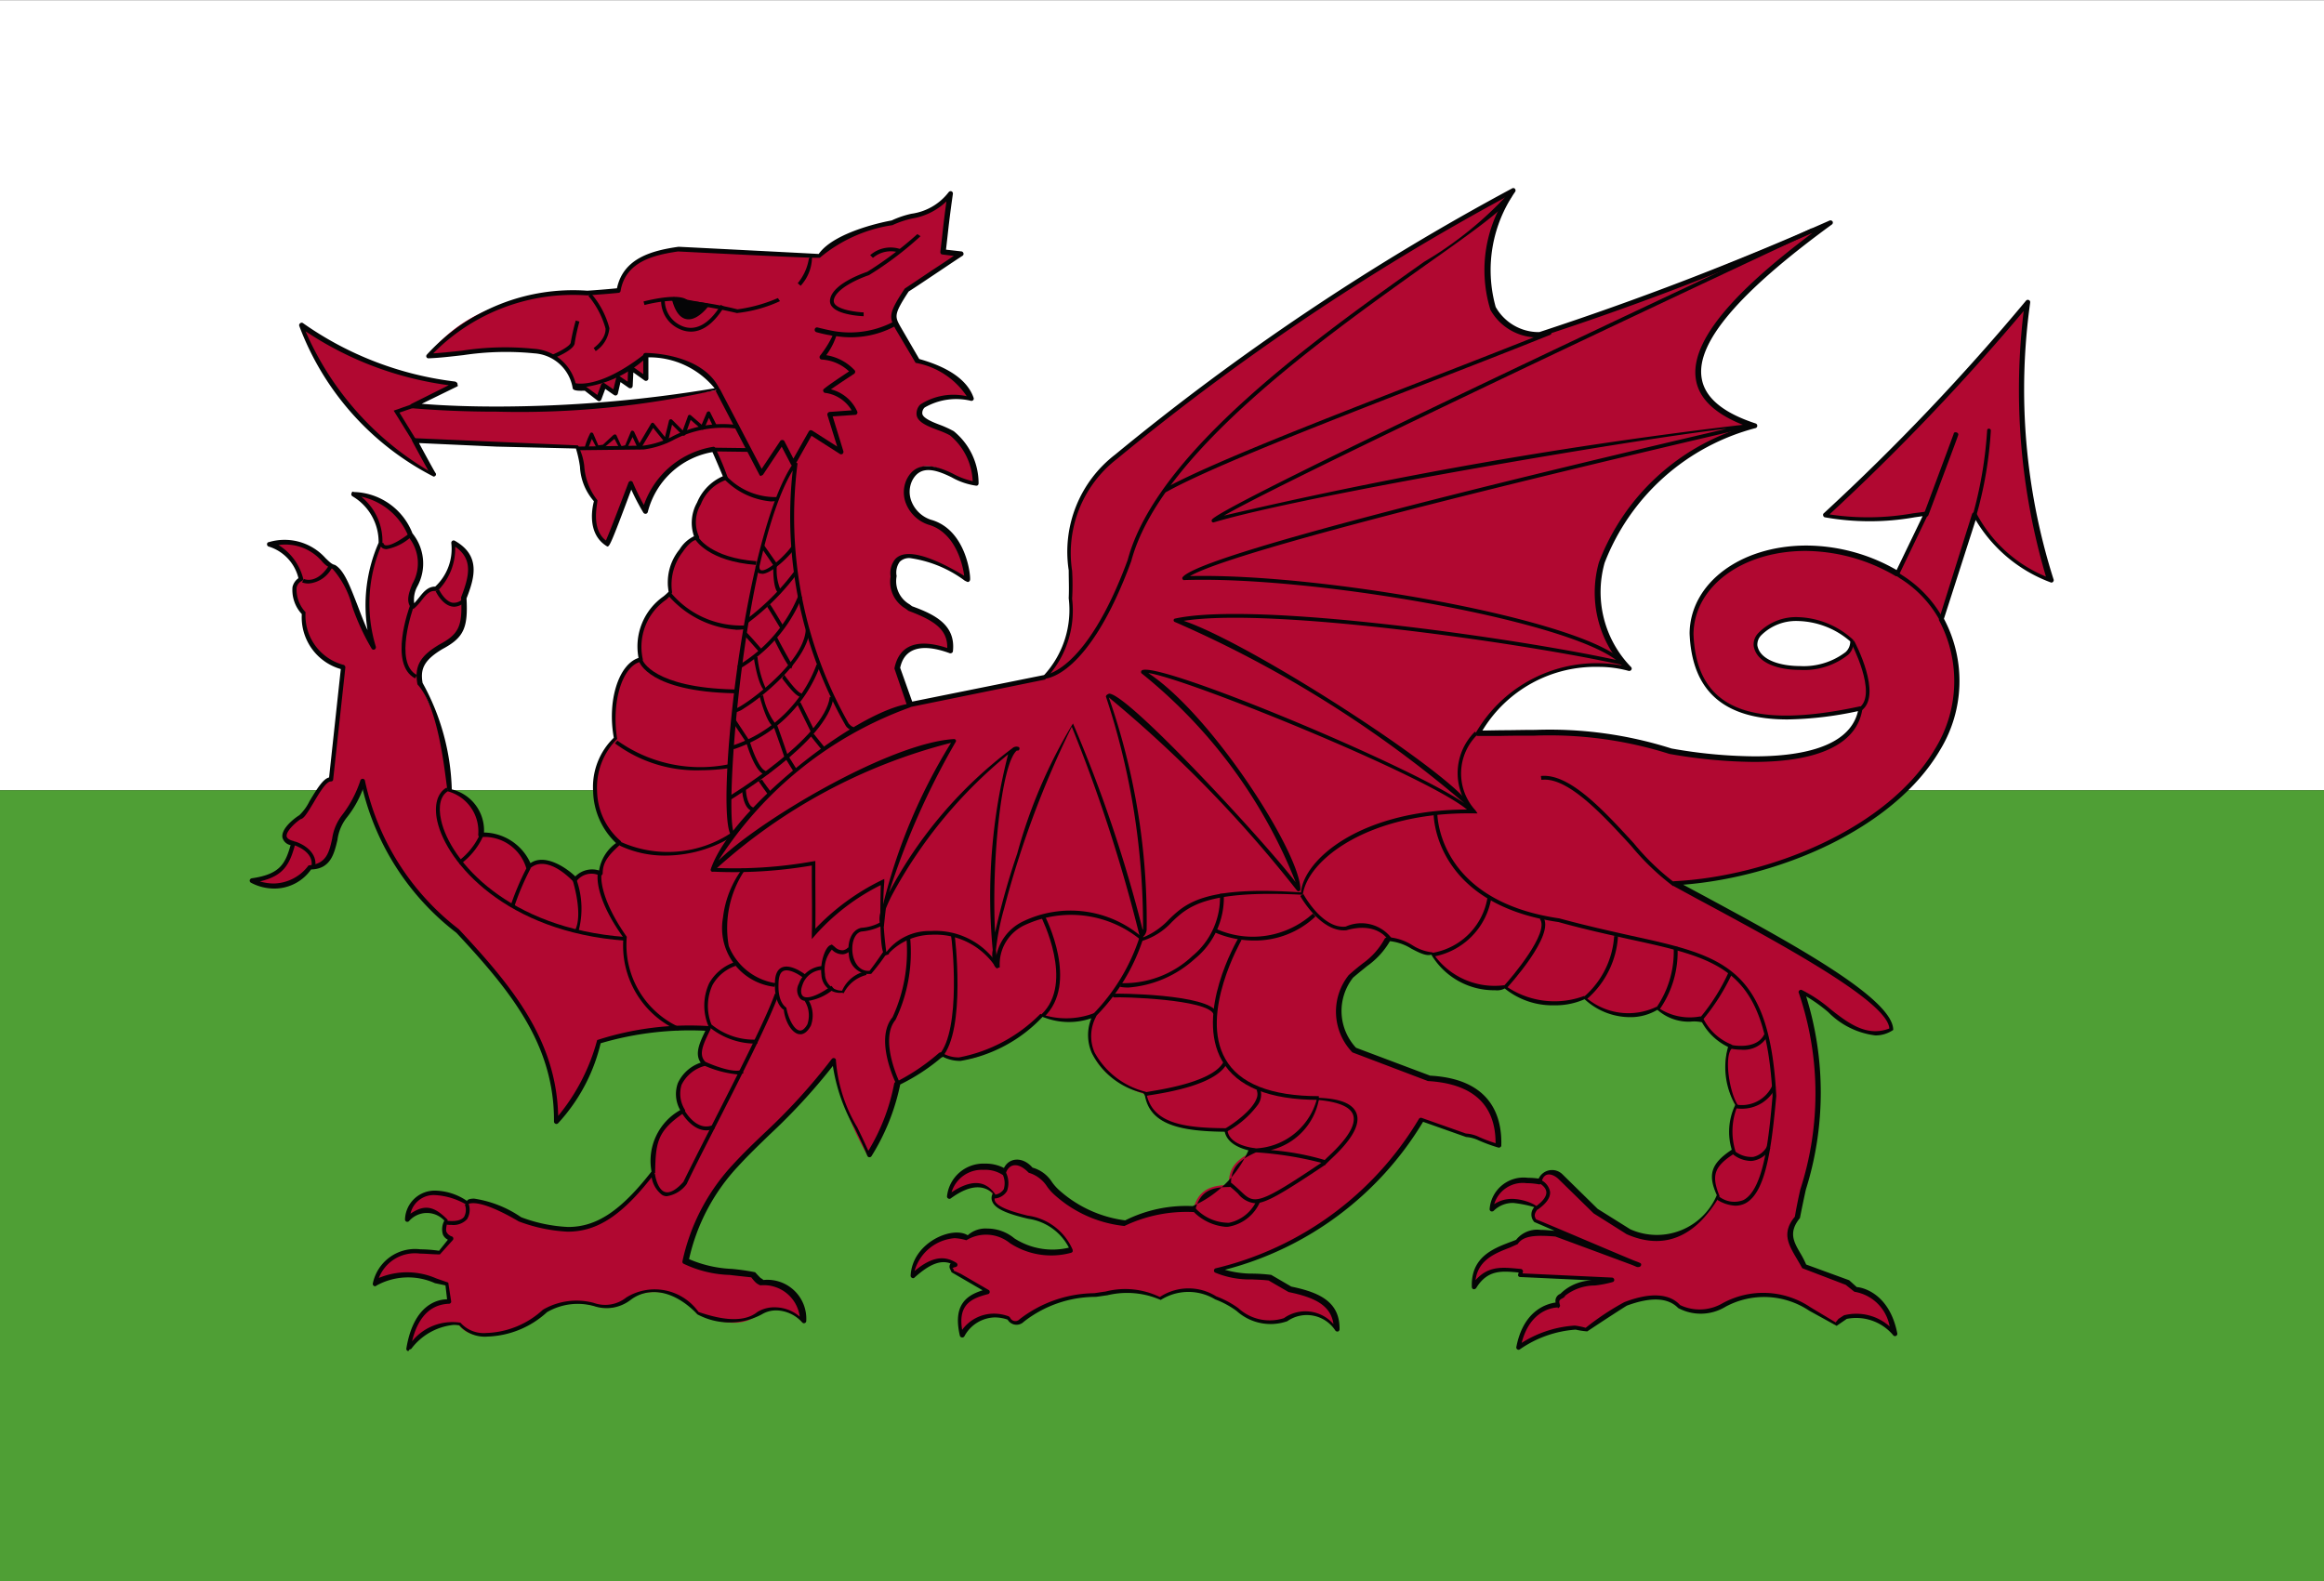 <svg xmlns="http://www.w3.org/2000/svg" width="50" height="34.023" viewBox="0 0 50 34.023">
  <rect x="0" y="0" width="50" height="34.023" fill="#333333" stroke="none"/>
  <g id="Group_960" data-name="Group 960" transform="translate(-4004.382 -5843.896)">
    <path id="Path_3812" data-name="Path 3812" d="M4004.382,5860.9h50V5843.9h-50V5860.9Z" fill="#fff" fill-rule="evenodd"/>
    <path id="Path_3813" data-name="Path 3813" d="M4004.382,5877.918h50V5860.9h-50v17.014Z" fill="#4f9f35" fill-rule="evenodd"/>
    <path id="Path_3814" data-name="Path 3814" d="M4048,5850.411a13.492,13.492,0,0,0,.5,5.982,3.065,3.065,0,0,1-1.639-1.425c-.241.745-.482,1.494-.721,2.239,1.522,3.094-2.439,5.53-5.74,5.7,2.015,1.094,4.65,2.453,4.65,3.166-.8.3-1.28-.552-1.918-.823.686,1.779.262,3.1-.093,4.86-.345.41,0,.686.138,1.027.317.125.635.246.953.37.051.045.1.09.151.138,0,0,.673.031.855.966a1.045,1.045,0,0,0-1.051-.37c-.08.052-.156.1-.232.156l-.538-.325a1.8,1.8,0,0,0-1.839-.089.981.981,0,0,1-.983.027c-.362-.393-1.149-.045-1.166-.045s-.845.552-.845.552-.2-.044-.214-.044a2.39,2.39,0,0,0-1.225.427c.18-.935.859-.917.859-.917-.065-.2.08-.166.121-.245.224-.252.7-.207,1.042-.307l-1.991-.093c.007-.031.018-.062.028-.094-.435-.038-.776-.054-1.028.353-.024-.683.552-.811.921-.967.169-.258.531-.217.877-.182,0,0,1.9.707,1.762.659s-2.239-.949-2.239-.949a.2.2,0,0,1,.032-.262.8.8,0,0,0-.967.027c.077-.81,1.042-.6,1.042-.6.055-.263.317-.228.445-.107.249.244.5.49.752.738.235.149.47.293.7.441a1.429,1.429,0,0,0,1.935-.748c-.2-.483-.107-.7.338-.983a1.284,1.284,0,0,1,.059-.966c-.2-.29-.314-1.1-.121-1.287a1.437,1.437,0,0,1-.645-.6,1.044,1.044,0,0,1-.921-.214,1.394,1.394,0,0,1-1.566-.231,1.765,1.765,0,0,1-1.718-.232,1.536,1.536,0,0,1-1.562-.7c-.318,0-.639-.356-.984-.321-.279.463-.355.418-.78.8a1.207,1.207,0,0,0,.059,1.577l1.611.617c1.228.069,1.521.772,1.5,1.456-.462-.138-.479-.218-.707-.231-.314-.11-.631-.225-.949-.338a7.025,7.025,0,0,1-4.4,3.235,3.69,3.69,0,0,0,1.149.173c.138.079.276.162.413.245.6.124,1.018.314,1.014.872a.776.776,0,0,0-1.107-.214c-.635.266-1-.317-1.5-.475a1.086,1.086,0,0,0-1.214.013,1.981,1.981,0,0,0-1.379-.075,2.613,2.613,0,0,0-1.58.552c-.2.155-.276-.077-.29-.063a.827.827,0,0,0-1,.387c-.162-.7.193-.852.57-.953l-.766-.445c-.017-.086-.076-.1.076-.137-.3-.193-.6-.042-.935.262.031-.638.817-1.042,1.149-.828a.829.829,0,0,1,1,.059,1.514,1.514,0,0,0,1.272.2,1.19,1.19,0,0,0-.934-.7c-.4-.1-.856-.235-.721-.476-.246-.349-.59-.242-.984.045a.794.794,0,0,1,1.2-.539c.079-.241.335-.3.548-.045.342.094.39.329.587.494a2.615,2.615,0,0,0,1.438.655,3.148,3.148,0,0,1,1.5-.307c.1-.435.387-.531.766-.534-.01-.39.183-.563.556-.735,0,0-.587-.056-.632-.431-.983,0-1.635-.142-1.718-.783-.9-.279-1.462-.959-1.1-1.687a1.537,1.537,0,0,1-1.118,0c-.624.545-1.591,1.2-2.18.841a4.427,4.427,0,0,1-.952.632,4.557,4.557,0,0,1-.614,1.549,5.763,5.763,0,0,1-.735-2.059,22.521,22.521,0,0,1-2.132,2.273,4.436,4.436,0,0,0-1.076,2.056,5.054,5.054,0,0,0,1.473.306c.134.177.1.1.155.156a.817.817,0,0,1,.9.841.741.741,0,0,0-.935-.182c-.383.317-.869.172-1.332,0a1.108,1.108,0,0,0-1.49-.308c-.6.487-.866-.258-1.8.259-.659.6-1.573.66-1.825.293,0,0-.456-.182-1.1.508.186-1.122.876-1.015.876-1.015-.01-.117-.021-.234-.031-.351l-.262-.094a1.4,1.4,0,0,0-1.3.062c.179-.734.859-.738,1.366-.659l.276-.306c-.21-.08-.162-.225-.107-.37a.522.522,0,0,0-.845-.044c.114-.714.79-.666,1.259-.356.255-.155.807.145,1.166.356,1.09.365,1.769.411,2.867-1,.01-.673.051-.932.645-1.335-.224-.411-.1-.821.462-1.015-.2-.185-.045-.465.093-.758a6.847,6.847,0,0,0-2.349.268,4.123,4.123,0,0,1-.935,1.736c.01-1.666-.949-2.846-2.118-4.1a5.5,5.5,0,0,1-2.039-3.219,2.074,2.074,0,0,1-.417.766c-.3.324-.093,1.059-.711,1.073a.977.977,0,0,1-1.266.289.875.875,0,0,0,.89-.8c-.41-.1-.052-.439.152-.566.128-.024.452-.838.662-.814l.259-2.408a1.135,1.135,0,0,1-.845-1.152c-.193-.249-.328-.611-.059-.748a1.028,1.028,0,0,0-.693-.753c1.01-.176,1.138.439,1.4.49.3.18.5,1.2.859,1.735a3.17,3.17,0,0,1,.138-2.242,1.172,1.172,0,0,0-.583-1.055,1.462,1.462,0,0,1,1.245.9c.542.708-.19,1.2.045,1.518.169-.127.255-.421.507-.383a1.245,1.245,0,0,0,.352-1c.528.3.4.749.231,1.183.031.649-.062.829-.493,1.056-.431.255-.511.469-.459.783a5.093,5.093,0,0,1,.628,2.287.93.93,0,0,1,.69.98,1.014,1.014,0,0,1,1.031.69c.294-.276.707-.017.994.276a.45.45,0,0,1,.552-.138c0-.273.151-.438.4-.659a1.54,1.54,0,0,1-.093-2.225c-.131-.835.12-1.625.555-1.718a1.374,1.374,0,0,1,.628-1.425c-.145-.424.321-1.193.583-1.2a1.043,1.043,0,0,1,.614-1.291c0-.014-.262-.614-.262-.614a1.819,1.819,0,0,0-1.473,1.335,5.175,5.175,0,0,1-.307-.6s-.5,1.331-.514,1.3c-.432-.262-.238-.9-.238-.9-.311-.346-.255-.78-.383-1.17-1.17-.052-2.342-.1-3.512-.152,0,0,.4.735.4.721a6.068,6.068,0,0,1-2.836-3.205,7.331,7.331,0,0,0,3.329,1.273c-.314.152-.625.3-.938.459a27.5,27.5,0,0,0,6.568-.334c-.362-.759-1.549-.753-1.549-.753v.5c-.107-.075-.217-.152-.324-.231,0,.127-.01.259-.014.387-.083-.059-.166-.115-.245-.173-.027.111-.052.218-.079.324-.08-.055-.163-.11-.245-.169-.035.1-.073.193-.107.29-.093-.069-.183-.141-.276-.211,0,0-.231,0-.245-.031a.938.938,0,0,0-.876-.783,11.641,11.641,0,0,0-2.27.107c1.111-1.394,2.639-1.262,4.1-1.41.107-.622.648-.8,1.287-.89l3.008.151a3.2,3.2,0,0,1,1.58-.721c.417-.21.883-.121,1.259-.628-.1.7-.1.839-.155,1.26.127.013.255.027.383.045-.349.223-.811.541-1.16.765-.386.586-.31.6-.144.9.117.207.234.414.352.618.6.179,1.031.434,1.166.824-.646-.076-1.115.045-1.1.324.013.207.5.3.7.421a1.406,1.406,0,0,1,.507,1.084c-.472-.024-1.093-.739-1.424-.077a.675.675,0,0,0,.427.9c.76.207.832,1.242.815,1.242s-1.663-1.1-1.58-.072a.658.658,0,0,0,.352.686c.493.183.917.4.862.921-.711-.255-1.049-.055-1.138.352.093.266.186.531.276.8q1.443-.289,2.883-.583a2.1,2.1,0,0,0,.569-1.7c.049-1.018-.313-1.921.984-3.053a52.9,52.9,0,0,1,8.527-5.723c-.624,1.042-1.073,2.978.559,3.1.525.007,6.268-2.408,6.268-2.408-2,1.46-4.295,3.491-1.628,4.374-2.446.759-4.478,3.236-2.7,5.23a2.917,2.917,0,0,0-3.236,1.38,11.836,11.836,0,0,1,4.126.383s3.833.766,4.1-.922c-2.05.442-3.568.239-3.637-1.611.017-1.579,2.4-2.472,4.426-1.286.211-.427.41-.859.621-1.287a5.853,5.853,0,0,1-2.177.035,47.627,47.627,0,0,0,4.357-4.578Z" fill="#b10831" fill-rule="evenodd"/>
    <path id="Path_3815" data-name="Path 3815" d="M4037.9,5872.03c-.062,0-.59.025-.78.762a2.417,2.417,0,0,1,1.142-.372,1.4,1.4,0,0,1,.235.048,5.613,5.613,0,0,1,.831-.552c.559-.217.976-.186,1.2.062a.977.977,0,0,0,.918-.041,1.822,1.822,0,0,1,1.894.093l.535.321.062-.076.117-.076a1.078,1.078,0,0,1,.983.239.922.922,0,0,0-.759-.746l-.186-.149-.935-.358c-.063-.111-.107-.186-.152-.262-.142-.249-.293-.508-.007-.846.031-.185.072-.389.117-.586a6.709,6.709,0,0,0-.031-4.226.043.043,0,0,1,.01-.055.047.047,0,0,1,.056-.01,3.03,3.03,0,0,1,.614.411c.4.317.79.6,1.266.416-.034-.579-2.318-1.814-4.154-2.8l-.5-.272a.056.056,0,0,1-.025-.055.064.064,0,0,1,.049-.042c2.018-.1,4.595-1.114,5.617-2.853a2.778,2.778,0,0,0,.078-2.77l.715-2.277a.058.058,0,0,1,.045-.038.064.064,0,0,1,.052.028,2.976,2.976,0,0,0,1.493,1.356,14.166,14.166,0,0,1-.479-5.716,48.405,48.405,0,0,1-4.178,4.377,5.534,5.534,0,0,0,1.8-.024l.266-.034a.057.057,0,0,1,.048.021.044.044,0,0,1,0,.051l-.621,1.29a.054.054,0,0,1-.031.024.046.046,0,0,1-.038,0,3.873,3.873,0,0,0-1.939-.542c-1.363,0-2.4.77-2.411,1.788.058,1.579,1.166,2.076,3.574,1.558a.044.044,0,0,1,.045.014.053.053,0,0,1,.014.045c-.114.742-.925,1.135-2.339,1.135a10.816,10.816,0,0,1-1.815-.173,8.551,8.551,0,0,0-2.908-.392c-.241,0-.483,0-.728.006l-.48,0a.044.044,0,0,1-.041-.02.044.044,0,0,1-.007-.045,3.01,3.01,0,0,1,3.143-1.452,2.4,2.4,0,0,1-.493-2.218,4.846,4.846,0,0,1,3.177-2.929c-.659-.245-1.025-.583-1.091-1.011-.155-.976,1.267-2.218,2.508-3.149a62.844,62.844,0,0,1-5.9,2.249,1.163,1.163,0,0,1-1.028-.593,2.909,2.909,0,0,1,.331-2.426,52.218,52.218,0,0,0-8.362,5.63,2.559,2.559,0,0,0-.969,2.412,5.017,5.017,0,0,1,0,.6,2.141,2.141,0,0,1-.583,1.739l-2.908.593a.05.05,0,0,1-.059-.031l-.273-.8c.1-.51.5-.652,1.136-.441.013-.407-.3-.6-.832-.8l-.065-.048a.669.669,0,0,1-.321-.69.483.483,0,0,1,.1-.376c.207-.224.713-.1,1.483.359-.031-.249-.193-.938-.773-1.1a.786.786,0,0,1-.473-.439.655.655,0,0,1,.011-.538c.2-.4.6-.31.983-.124a1.674,1.674,0,0,0,.435.166,1.353,1.353,0,0,0-.49-.987,1.739,1.739,0,0,0-.245-.107c-.228-.086-.466-.176-.473-.348a.276.276,0,0,1,.08-.207,1.314,1.314,0,0,1,1-.179,1.678,1.678,0,0,0-1.1-.718l-.424-.714c-.148-.266-.169-.342.19-.884.186-.123.386-.258.587-.393.162-.106.324-.213.469-.31l-.245-.031a.05.05,0,0,1-.035-.017.078.078,0,0,1-.01-.039l.041-.351c.021-.193.042-.383.09-.735a1.4,1.4,0,0,1-.742.369,2.008,2.008,0,0,0-.42.142,3.15,3.15,0,0,0-1.56.7c-.058.021-2.349-.1-3.053-.134-.572.083-1.131.241-1.235.848a.047.047,0,0,1-.044.042c-.225.024-.452.038-.68.055a4.231,4.231,0,0,0-3.308,1.248c.21-.013.413-.037.617-.058a6.021,6.021,0,0,1,1.546-.041h0a.989.989,0,0,1,.917.82c0-.016.11-.01.2-.01l.252.184.082-.225a.063.063,0,0,1,.035-.031.035.035,0,0,1,.041.007l.187.128.062-.252c0-.018.013-.028.028-.035a.059.059,0,0,1,.048.007l.169.114.01-.29a.064.064,0,0,1,.031-.045.057.057,0,0,1,.052,0l.242.174v-.405a.048.048,0,0,1,.051-.051c.048,0,1.225.006,1.594.78a19.127,19.127,0,0,1-4.8.483c-.635,0-1.243-.025-1.812-.073a.057.057,0,0,1-.045-.042.05.05,0,0,1,.028-.054l.8-.4a7.249,7.249,0,0,1-3.081-1.16,6.493,6.493,0,0,0,2.643,3c-.056-.1-.155-.276-.342-.625a.049.049,0,0,1,0-.051.047.047,0,0,1,.045-.024l3.515.155a1.283,1.283,0,0,1,.135.441,1.319,1.319,0,0,0,.283.739c.01.054-.152.614.183.866.079-.173.327-.828.486-1.246a.061.061,0,0,1,.045-.035.052.052,0,0,1,.048.032,4.688,4.688,0,0,0,.238.486,1.9,1.9,0,0,1,1.487-1.252.044.044,0,0,1,.052.031,5.761,5.761,0,0,1,.265.631.049.049,0,0,1-.041.052.893.893,0,0,0-.538.524.742.742,0,0,0-.042.686.056.056,0,0,1,0,.053.05.05,0,0,1-.045.024c-.076,0-.193.1-.3.258a1.145,1.145,0,0,0-.231.873.461.461,0,0,1-.131.159,1.232,1.232,0,0,0-.5,1.276.048.048,0,0,1-.038.056c-.4.086-.641.862-.513,1.662a1.476,1.476,0,0,0-.432,1.125,1.454,1.454,0,0,0,.5,1.065.047.047,0,0,1,.021.038.055.055,0,0,1-.018.042c-.258.231-.382.383-.382.621a.056.056,0,0,1-.021.041.049.049,0,0,1-.049.007.4.4,0,0,0-.489.117.065.065,0,0,1-.038.024.055.055,0,0,1-.042-.017c-.355-.362-.711-.479-.928-.272a.048.048,0,0,1-.048.01.05.05,0,0,1-.035-.038.941.941,0,0,0-.973-.651.046.046,0,0,1-.041-.011.056.056,0,0,1-.014-.042.89.89,0,0,0-.655-.931c-.038-.062-.145-1.759-.652-2.3-.072-.394.055-.611.472-.86.418-.223.5-.392.466-1.014.169-.441.273-.817-.127-1.09a1.286,1.286,0,0,1-.366.938.192.192,0,0,1-.083.014c-.113,0-.193.1-.272.2a1.115,1.115,0,0,1-.159.173.05.05,0,0,1-.038.01.073.073,0,0,1-.034-.021c-.111-.152-.042-.327.031-.514a.892.892,0,0,0-.076-1,1.417,1.417,0,0,0-1.025-.877,1.225,1.225,0,0,1,.456,1,3.17,3.17,0,0,0-.142,2.225.053.053,0,0,1-.024.062.048.048,0,0,1-.065-.017,4.943,4.943,0,0,1-.418-.907,1.951,1.951,0,0,0-.424-.811.528.528,0,0,1-.231-.165,1.04,1.04,0,0,0-.932-.346,1.187,1.187,0,0,1,.528.708.051.051,0,0,1-.024.065.2.2,0,0,0-.114.145.716.716,0,0,0,.193.527,1.1,1.1,0,0,0,.824,1.136.058.058,0,0,1,.032.055l-.262,2.408a.044.044,0,0,1-.018.034.072.072,0,0,1-.037.01h0c-.1,0-.263.28-.373.466-.131.217-.2.332-.273.345-.148.1-.314.273-.3.37.011.054.086.086.148.1a.052.052,0,0,1,.038.062c-.114.417-.231.686-.762.807a1.058,1.058,0,0,0,.3.045.953.953,0,0,0,.748-.39c.383-.028.442-.28.507-.573a1.083,1.083,0,0,1,.207-.5,2.464,2.464,0,0,0,.4-.753.051.051,0,0,1,.1.011,5.476,5.476,0,0,0,2.017,3.187c1.153,1.235,2.1,2.384,2.139,4.019a4.316,4.316,0,0,0,.839-1.632,6.445,6.445,0,0,1,2.4-.3.049.049,0,0,1,.037.024.048.048,0,0,1,0,.049l-.028.055c-.127.266-.238.494-.075.645a.044.044,0,0,1,.013.045.048.048,0,0,1-.031.038.775.775,0,0,0-.5.407.649.649,0,0,0,.07.535.049.049,0,0,1-.014.065c-.583.394-.614.641-.625,1.294-.693.907-1.235,1.266-1.883,1.266a3.456,3.456,0,0,1-1.052-.221c-.393-.231-.921-.486-1.121-.358a1.5,1.5,0,0,0-.677-.208.513.513,0,0,0-.531.4c.3-.2.5-.173.8.131-.021.135-.049.214-.021.269a.2.2,0,0,0,.11.09.04.04,0,0,1,.031.034.045.045,0,0,1-.01.045l-.276.307c-.166,0-.3-.017-.428-.017a.833.833,0,0,0-.886.524,1.572,1.572,0,0,1,1.235.01l.258.09.062.4a.043.043,0,0,1-.013.041.051.051,0,0,1-.045.014c-.169.014-.6.059-.783.808a1.119,1.119,0,0,1,1.042-.4.668.668,0,0,0,.558.221,1.879,1.879,0,0,0,1.215-.5,1.436,1.436,0,0,1,1.093-.148.726.726,0,0,0,.7-.115,1.158,1.158,0,0,1,1.556.311c.393.134.938.266,1.266,0a.694.694,0,0,1,.379-.1.821.821,0,0,1,.532.2.779.779,0,0,0-.849-.673c-.08-.038-.1-.052-.194-.172-.131-.014-.3-.032-.469-.052a2.466,2.466,0,0,1-.989-.242.05.05,0,0,1-.021-.058,4.412,4.412,0,0,1,1.083-2.074c.241-.262.462-.472.683-.683a12.8,12.8,0,0,0,1.445-1.59.055.055,0,0,1,.059-.017.047.047,0,0,1,.031.052,3.265,3.265,0,0,0,.459,1.435c.083.172.165.342.238.506a4.338,4.338,0,0,0,.555-1.441.05.05,0,0,1,.049-.045,4.43,4.43,0,0,0,.914-.618.056.056,0,0,1,.065-.006.686.686,0,0,0,.369.1,3.333,3.333,0,0,0,1.749-.936,1.675,1.675,0,0,0,1.139-.01.051.051,0,0,1,.051.015.049.049,0,0,1,.007.058.883.883,0,0,0-.031.766,1.731,1.731,0,0,0,1.108.849c.113.651.731.775,1.7.782a.05.05,0,0,1,.052.046c.038.33.576.382.583.382a.056.056,0,0,1,.045.042.05.05,0,0,1-.028.055c-.348.162-.534.32-.524.69a.042.042,0,0,1-.014.034.039.039,0,0,1-.035.017c-.365,0-.624.086-.72.5a.049.049,0,0,1-.045.038,3.092,3.092,0,0,0-1.48.3,2.656,2.656,0,0,1-1.5-.667,1.037,1.037,0,0,1-.166-.186.708.708,0,0,0-.393-.293c-.224-.235-.424-.2-.493.014a.044.044,0,0,1-.031.034.06.06,0,0,1-.049-.01.69.69,0,0,0-.4-.1.68.68,0,0,0-.687.483c.428-.282.728-.262.942.045-.017.086-.021.118-.007.145.069.156.528.266.7.311a1.228,1.228,0,0,1,.97.734.1.1,0,0,1,0,.041.057.057,0,0,1-.031.025,1.625,1.625,0,0,1-1.318-.207.813.813,0,0,0-.938-.062,1,1,0,0,0-.252-.045.977.977,0,0,0-.862.707c.358-.3.634-.345.9-.176a.054.054,0,0,1,.024.048.055.055,0,0,1-.041.042.211.211,0,0,0-.069.024.063.063,0,0,1,.031.055l.148.066.6.348a.05.05,0,0,1,.024.049.047.047,0,0,1-.038.041c-.358.093-.645.221-.555.769a.847.847,0,0,1,.68-.349.915.915,0,0,1,.307.053c.017,0,.037.024.048.038a.122.122,0,0,0,.2.03,2.67,2.67,0,0,1,1.607-.561c.079-.011.159-.025.241-.035a1.7,1.7,0,0,1,1.17.117,1.122,1.122,0,0,1,1.214-.014,2,2,0,0,1,.473.252,1,1,0,0,0,.983.217.8.8,0,0,1,1.066.128c-.059-.414-.417-.576-.966-.69l-.428-.248c-.11-.014-.234-.017-.362-.024a1.921,1.921,0,0,1-.787-.145.045.045,0,0,1-.027-.049.048.048,0,0,1,.038-.045,6.979,6.979,0,0,0,4.37-3.214.051.051,0,0,1,.063-.021l.948.335a.756.756,0,0,1,.29.078,3.219,3.219,0,0,0,.349.131c0-.831-.49-1.282-1.456-1.338l-1.625-.617a1.265,1.265,0,0,1-.079-1.663c.131-.117.227-.193.307-.255a1.56,1.56,0,0,0,.469-.531c.007-.018.069-.028.086-.028a1.13,1.13,0,0,1,.51.173,1,1,0,0,0,.429.152,1.6,1.6,0,0,0,1.552.706,1.837,1.837,0,0,0,1.714.232,1.4,1.4,0,0,0,1.559.231,1.213,1.213,0,0,0,.932.21h0c.042,0,.059.024.093.086a1.158,1.158,0,0,0,.576.514.057.057,0,0,1,.031.042.044.044,0,0,1-.013.044c-.173.166-.059.943.127,1.222a1.439,1.439,0,0,0-.055.98.049.049,0,0,1-.021.062c-.434.279-.5.469-.317.917-.535.914-1.225,1.159-2,.818l-.71-.448-.759-.742c-.1-.094-.307-.186-.363.079a.047.047,0,0,1-.058.038,1.4,1.4,0,0,0-.259-.024.642.642,0,0,0-.7.451.685.685,0,0,1,.386-.113c.242,0,.556.128.556.207-.063.093-.1.144-.038.235h0c.02,0,1.655.7,2.107.886.156.058.156.058.149.1a.057.057,0,0,1-.052.038c-.007,0-.014,0-.021,0h0a.063.063,0,0,0-.014,0l-.1-.042c-.394-.148-1.656-.614-1.656-.614-.418-.035-.694-.021-.811.162l-.169.076c-.321.124-.683.266-.738.7.29-.33.617-.272.972-.241a.049.049,0,0,1,.039.024.045.045,0,0,1,.007.045l-.007.027,1.924.09a.053.053,0,0,1,.049.045.048.048,0,0,1-.038.052,2.259,2.259,0,0,1-.38.073,1.043,1.043,0,0,0-.638.22c-.01.031-.048.051-.076.065-.045.028-.065.039-.038.131a.04.04,0,0,1-.007.045c-.01.014-.017.032-.041.021Zm-24.727.935a.04.04,0,0,1-.021,0,.049.049,0,0,1-.027-.054c.162-.981.71-1.056.876-1.056l-.035-.3-.227-.048a1.406,1.406,0,0,0-1.256.051.045.045,0,0,1-.059.007.05.05,0,0,1-.02-.055.928.928,0,0,1,1.024-.731,2.911,2.911,0,0,1,.4.031l.19-.238a.221.221,0,0,1-.107-.111.391.391,0,0,1,.031-.3.511.511,0,0,0-.763.014.052.052,0,0,1-.059.006.054.054,0,0,1-.024-.054.64.64,0,0,1,.659-.611,1.254,1.254,0,0,1,.677.224c0-.034.069-.052.151-.052a2.418,2.418,0,0,1,1.011.4,3.28,3.28,0,0,0,1.011.21c.611,0,1.131-.344,1.794-1.193a1.254,1.254,0,0,1,.617-1.322.7.7,0,0,1-.051-.579.831.831,0,0,1,.493-.442c-.138-.19-.018-.441.1-.686a6.776,6.776,0,0,0-2.253.269,3.84,3.84,0,0,1-.917,1.722.05.05,0,0,1-.055.01.053.053,0,0,1-.032-.045c.011-1.663-.945-2.825-2.1-4.064a5.562,5.562,0,0,1-2.015-3.084,2.226,2.226,0,0,1-.351.614.978.978,0,0,0-.193.473c-.07.293-.146.624-.567.634a.964.964,0,0,1-.789.411,1.069,1.069,0,0,1-.507-.127.051.051,0,0,1-.024-.052.055.055,0,0,1,.044-.042c.607-.086.721-.314.835-.713a.226.226,0,0,1-.176-.166c-.028-.18.224-.39.366-.48a1.054,1.054,0,0,0,.217-.3c.166-.276.293-.48.421-.511l.252-2.332a1.159,1.159,0,0,1-.839-1.183.763.763,0,0,1-.2-.583.327.327,0,0,1,.128-.19.945.945,0,0,0-.639-.68.05.05,0,0,1-.037-.051.043.043,0,0,1,.041-.045,1.184,1.184,0,0,1,1.218.345c.076.073.134.134.2.145.2.11.328.462.487.869.069.179.138.366.217.535a3.334,3.334,0,0,1,.238-1.88,1.14,1.14,0,0,0-.563-1,.052.052,0,0,1-.024-.054c.007-.024.021-.062.049-.038a1.392,1.392,0,0,1,1.266.89,1.03,1.03,0,0,1,.107,1.138.588.588,0,0,0-.069.366c.031-.035.062-.072.1-.118.087-.11.186-.241.352-.241a1.11,1.11,0,0,0,.345-.942.058.058,0,0,1,.024-.044.05.05,0,0,1,.052,0c.559.317.431.786.252,1.241.035.638-.062.845-.514,1.087-.424.251-.479.452-.431.731a5,5,0,0,1,.628,2.291.908.908,0,0,1,.693.928,1.118,1.118,0,0,1,1,.659c.3-.207.751.079.965.286a.506.506,0,0,1,.511-.128.9.9,0,0,1,.365-.59,1.588,1.588,0,0,1-.493-1.107,1.474,1.474,0,0,1,.445-1.159c-.145-.79.1-1.577.532-1.718a1.316,1.316,0,0,1,.538-1.325,1.3,1.3,0,0,0,.11-.1,1.117,1.117,0,0,1,.235-.911.738.738,0,0,1,.31-.282.887.887,0,0,1,.066-.725,1.055,1.055,0,0,1,.555-.566c-.045-.106-.176-.417-.224-.52a1.744,1.744,0,0,0-1.39,1.286.053.053,0,0,1-.042.042.058.058,0,0,1-.052-.021,4.656,4.656,0,0,1-.262-.5c-.455,1.224-.472,1.224-.517,1.224-.486-.286-.293-.945-.287-.973a1.212,1.212,0,0,1-.3-.741,2.463,2.463,0,0,0-.087-.394l-1.71-.041-1.666-.076c.141.262.331.61.351.638a.049.049,0,0,1,.011.052.054.054,0,0,1-.049.031,6.005,6.005,0,0,1-2.891-3.246.051.051,0,0,1,.025-.055.046.046,0,0,1,.058,0,7.173,7.173,0,0,0,3.26,1.255c.021,0,.062.025.062.049s.017.045,0,.055l-.769.376c.51.042,1.055.059,1.618.059a28.51,28.51,0,0,0,4.684-.393,1.819,1.819,0,0,0-1.425-.666v.455a.051.051,0,0,1-.027.045.055.055,0,0,1-.052,0l-.245-.175-.014.29a.061.061,0,0,1-.024.045.068.068,0,0,1-.055,0l-.183-.127-.058.251a.064.064,0,0,1-.032.035.06.06,0,0,1-.048-.007l-.19-.132-.086.231a.063.063,0,0,1-.034.032.054.054,0,0,1-.045-.011l-.276-.214c-.231.011-.249-.027-.259-.048a.894.894,0,0,0-.831-.756,6.159,6.159,0,0,0-1.525.039c-.245.027-.487.058-.742.068a.048.048,0,0,1-.048-.024.049.049,0,0,1,.007-.054,4.268,4.268,0,0,1,3.453-1.377c.214-.014.428-.031.638-.052.135-.642.742-.811,1.325-.893h0c.017,0,2.973.151,3.015.155.352-.5,1.521-.714,1.569-.721a2.051,2.051,0,0,1,.428-.145,1.214,1.214,0,0,0,.8-.465.056.056,0,0,1,.059-.018.052.052,0,0,1,.031.056c-.066.465-.09.683-.114.9l-.034.3.334.038a.053.053,0,0,1,.042.042.047.047,0,0,1-.021.052c-.176.114-.379.252-.586.39s-.4.269-.573.379c-.321.493-.3.535-.172.763l.4.689c.652.183,1.042.466,1.17.835a.05.05,0,0,1-.007.048.055.055,0,0,1-.045.018,1.358,1.358,0,0,0-1,.142.159.159,0,0,0-.052.13c.007.1.231.19.411.256a2.333,2.333,0,0,1,.265.124,1.446,1.446,0,0,1,.535,1.12.059.059,0,0,1-.013.039.046.046,0,0,1-.039.014,1.49,1.49,0,0,1-.527-.18c-.345-.169-.677-.272-.852.076a.561.561,0,0,0-.007.456.678.678,0,0,0,.407.379c.759.207.862,1.194.848,1.293a.054.054,0,0,1-.051.049.645.645,0,0,1-.066-.031,2.579,2.579,0,0,0-1.176-.484.289.289,0,0,0-.221.08.394.394,0,0,0-.066.307.575.575,0,0,0,.276.607l.056.042c.472.172.941.393.879.966a.043.043,0,0,1-.024.038.057.057,0,0,1-.045.007c-.6-.221-.976-.114-1.066.314l.259.727,2.839-.572a2.078,2.078,0,0,0,.528-1.653c.01-.207,0-.4,0-.6a2.637,2.637,0,0,1,1-2.491,52.418,52.418,0,0,1,8.538-5.726.048.048,0,0,1,.062.007.054.054,0,0,1,.007.062,2.953,2.953,0,0,0-.421,2.481,1.064,1.064,0,0,0,.939.541,66.464,66.464,0,0,0,6.244-2.4.054.054,0,0,1,.065.02.05.05,0,0,1-.017.066c-2.005,1.463-2.922,2.546-2.8,3.3.065.421.455.749,1.162.98a.052.052,0,0,1,.035.051.051.051,0,0,1-.035.048,4.78,4.78,0,0,0-3.249,2.9,2.316,2.316,0,0,0,.572,2.246.046.046,0,0,1,0,.059.053.053,0,0,1-.056.02,2.426,2.426,0,0,0-.645-.086,2.841,2.841,0,0,0-2.5,1.37l.4-.007c.249,0,.491-.007.732-.007a8.66,8.66,0,0,1,2.935.4,10.6,10.6,0,0,0,1.788.169c.92,0,2.039-.169,2.225-.973a7.649,7.649,0,0,1-1.515.179c-1.369,0-2.06-.607-2.108-1.855.014-1.077,1.094-1.887,2.515-1.887a3.922,3.922,0,0,1,1.939.527l.559-1.159-.169.024a5.521,5.521,0,0,1-1.936,0,.049.049,0,0,1-.034-.039.042.042,0,0,1,.014-.048,48.019,48.019,0,0,0,4.35-4.574.05.05,0,0,1,.062-.013.05.05,0,0,1,.028.051,13.494,13.494,0,0,0,.5,5.951.053.053,0,0,1-.007.059.044.044,0,0,1-.055.013,3.153,3.153,0,0,1-1.611-1.342l-.683,2.125a2.85,2.85,0,0,1-.086,2.829c-1.008,1.718-3.506,2.739-5.524,2.894l.349.187c1.956,1.055,4.17,2.255,4.17,2.938a.668.668,0,0,1-.383.118,1.709,1.709,0,0,1-1.014-.5,3.416,3.416,0,0,0-.476-.341,6.97,6.97,0,0,1-.007,4.16c-.044.2-.086.4-.127.611-.252.307-.132.514.006.752a2.016,2.016,0,0,1,.128.248l.925.338.165.149c0-.007.684.044.87.993a.049.049,0,0,1-.028.056.048.048,0,0,1-.059-.014,1.038,1.038,0,0,0-1-.352l-.217.149-.59-.325a1.745,1.745,0,0,0-1.8-.086,1.027,1.027,0,0,1-1.02.028c-.225-.232-.6-.236-1.1-.053-.059.032-.546.349-.856.556a1.6,1.6,0,0,1-.249-.038,2.392,2.392,0,0,0-1.2.424.046.046,0,0,1-.056,0,.047.047,0,0,1-.02-.052c.155-.8.669-.931.845-.955a.162.162,0,0,1,.1-.187l.052-.048a1.018,1.018,0,0,1,.628-.242l-1.542-.072a.048.048,0,0,1-.041-.021.049.049,0,0,1,0-.044l.007-.032c-.345-.031-.666-.072-.914.335a.064.064,0,0,1-.059.024.051.051,0,0,1-.034-.048c-.024-.638.458-.825.807-.959l.145-.055a.579.579,0,0,1,.528-.214c.1,0,.2.011.3.02-.255-.113-.435-.189-.435-.189a.234.234,0,0,1,0-.321,2.58,2.58,0,0,0-.452-.09.583.583,0,0,0-.424.17.06.06,0,0,1-.059.009.051.051,0,0,1-.027-.051.734.734,0,0,1,.824-.669,1.565,1.565,0,0,1,.231.017.318.318,0,0,1,.518-.086l.752.738.7.438a1.4,1.4,0,0,0,1.863-.735c-.2-.438-.127-.679.321-.976a1.338,1.338,0,0,1,.076-.966,1.628,1.628,0,0,1-.155-1.246,1.272,1.272,0,0,1-.562-.531.787.787,0,0,0-.252-.013,1.017,1.017,0,0,1-.707-.255,1.126,1.126,0,0,1-.6.158,1.442,1.442,0,0,1-.966-.386,1.549,1.549,0,0,1-.656.131,1.625,1.625,0,0,1-1.062-.362.352.352,0,0,1-.207.038,1.57,1.57,0,0,1-1.373-.766c-.111.038-.273-.048-.428-.128a1.089,1.089,0,0,0-.462-.162,1.709,1.709,0,0,1-.494.538c-.075.062-.172.138-.3.248a1.16,1.16,0,0,0,.065,1.508l1.594.6c1.294.069,1.549.858,1.531,1.5a.039.039,0,0,1-.02.037.047.047,0,0,1-.042.011,3.505,3.505,0,0,1-.424-.155.763.763,0,0,0-.272-.073l-.925-.327a7.028,7.028,0,0,1-4.264,3.184,2.156,2.156,0,0,0,.611.083,3.649,3.649,0,0,1,.386.027l.432.252c.621.128,1.045.335,1.038.917a.055.055,0,0,1-.031.049.062.062,0,0,1-.055-.014.733.733,0,0,0-1.039-.207,1.091,1.091,0,0,1-1.09-.221,1.9,1.9,0,0,0-.459-.248,1.115,1.115,0,0,0-1.173.011,1.811,1.811,0,0,0-1.151-.1c-.083.01-.163.024-.246.034a2.507,2.507,0,0,0-1.549.535.221.221,0,0,1-.348-.045.866.866,0,0,0-.272-.048.764.764,0,0,0-.659.407.052.052,0,0,1-.052.024.051.051,0,0,1-.045-.038c-.155-.666.148-.869.49-.976l-.666-.387c-.007-.007-.031-.069-.038-.079a.106.106,0,0,1,0-.086.058.058,0,0,1,.017-.025c-.217-.082-.452.011-.776.3a.042.042,0,0,1-.055.01.053.053,0,0,1-.031-.048c.035-.714.9-1.079,1.228-.869a.571.571,0,0,1,.424-.145.91.91,0,0,1,.58.211,1.516,1.516,0,0,0,1.173.2,1.169,1.169,0,0,0-.873-.621c-.362-.086-.7-.19-.773-.366a.19.19,0,0,1,.011-.182c-.19-.169-.47-.21-.908.11a.047.047,0,0,1-.055,0,.048.048,0,0,1-.024-.049.788.788,0,0,1,.818-.7.861.861,0,0,1,.407.093c.114-.231.41-.245.614-.007a.726.726,0,0,1,.421.314,1.086,1.086,0,0,0,.155.173,2.635,2.635,0,0,0,1.418.648,2.928,2.928,0,0,1,1.452-.307,2.35,2.35,0,0,0,1.2-1.2c-.179-.045-.455-.148-.51-.4-.976-.01-1.638-.158-1.725-.828a1.65,1.65,0,0,1-1.135-.866.966.966,0,0,1-.01-.748,1.484,1.484,0,0,1-1.049-.031,3.144,3.144,0,0,1-1.763.948.8.8,0,0,1-.39-.092,4.294,4.294,0,0,1-.91.6,4.689,4.689,0,0,1-.618,1.542c-.01.018-.024.021-.048.024a.053.053,0,0,1-.041-.03c-.08-.2-.176-.4-.276-.6a3.885,3.885,0,0,1-.466-1.335,13.071,13.071,0,0,1-1.366,1.483c-.217.211-.438.42-.676.68a4.275,4.275,0,0,0-1.052,1.994,2.587,2.587,0,0,0,.914.21,4.66,4.66,0,0,1,.507.072c.114.125.124.131.131.131a.513.513,0,0,1,.048.035h.011a.837.837,0,0,1,.91.883.049.049,0,0,1-.031.045.048.048,0,0,1-.055-.014.775.775,0,0,0-.552-.259.6.6,0,0,0-.321.087,1.467,1.467,0,0,1-1.38,0c-.476-.5-1.028-.621-1.438-.314a.845.845,0,0,1-.787.135,1.313,1.313,0,0,0-1.014.131,1.983,1.983,0,0,1-1.273.524.739.739,0,0,1-.614-.242s-.048-.009-.117-.009a1.3,1.3,0,0,0-.914.513.056.056,0,0,1-.038.014Z" fill="#050506" fill-rule="evenodd"/>
    <path id="Path_3816" data-name="Path 3816" d="M4044.226,5857.7c.021.658-1.949.827-2.073.093-.066-.376.983-1.025,2.073-.093Z" fill="#fff" fill-rule="evenodd"/>
    <path id="Path_3817" data-name="Path 3817" d="M4043.067,5857.259a1.062,1.062,0,0,0-.793.307.288.288,0,0,0-.083.217c.055.328.524.445.91.445a1.491,1.491,0,0,0,.988-.3.306.306,0,0,0,.1-.231,1.779,1.779,0,0,0-1.121-.438Zm.034,1.052c-.438,0-.924-.135-.989-.514a.349.349,0,0,1,.1-.279,1.126,1.126,0,0,1,.856-.342,1.826,1.826,0,0,1,1.187.49.359.359,0,0,1-.107.317,1.532,1.532,0,0,1-1.046.328Z" fill="#050506" fill-rule="evenodd"/>
    <path id="Path_3818" data-name="Path 3818" d="M4046.862,5855.034a.037.037,0,0,1-.021-.008.04.04,0,0,1-.013-.054,8.9,8.9,0,0,0,.307-1.818.037.037,0,0,1,.041-.034.04.04,0,0,1,.038.04,8.446,8.446,0,0,1-.318,1.853.038.038,0,0,1-.034.021Z" fill="#050506" fill-rule="evenodd"/>
    <path id="Path_3819" data-name="Path 3819" d="M4045.827,5855.01a.046.046,0,0,1-.02,0,.051.051,0,0,1-.028-.067c.172-.461.621-1.669.635-1.71,0-.056.1-.042.1.013,0,.014,0,.017-.642,1.732a.048.048,0,0,1-.045.035Z" fill="#050506" fill-rule="evenodd"/>
    <path id="Path_3820" data-name="Path 3820" d="M4046.113,5857.242a2.449,2.449,0,0,0-.852-.9c-.034-.024-.062-.041-.082-.058l.051-.062c.017.013.045.03.08.054a2.573,2.573,0,0,1,.875.925l-.072.042Z" fill="#050506" fill-rule="evenodd"/>
    <path id="Path_3821" data-name="Path 3821" d="M4044.434,5859.187l-.049-.065c.4-.293-.176-1.394-.183-1.405l.069-.034c.027.045.614,1.166.163,1.5Z" fill="#050506" fill-rule="evenodd"/>
    <path id="Path_3822" data-name="Path 3822" d="M4040.38,5862.965a5.333,5.333,0,0,1-.9-.863c-.611-.666-1.373-1.5-1.935-1.425l-.011-.083c.611-.065,1.349.739,2,1.449a5.2,5.2,0,0,0,.886.853l-.041.069Z" fill="#050506" fill-rule="evenodd"/>
    <path id="Path_3823" data-name="Path 3823" d="M4037.458,5869.929l-.045-.065c.162-.114.245-.224.238-.318-.01-.117-.148-.186-.148-.186l.034-.072a.354.354,0,0,1,.194.252c.01.127-.08.255-.273.389Z" fill="#050506" fill-rule="evenodd"/>
    <path id="Path_3824" data-name="Path 3824" d="M4025.777,5869.685l-.01-.08a.266.266,0,0,0,.21-.118.449.449,0,0,0-.031-.337l.073-.035a.511.511,0,0,1,.028.41.335.335,0,0,1-.27.16Z" fill="#050506" fill-rule="evenodd"/>
    <path id="Path_3825" data-name="Path 3825" d="M4030.755,5870.295a1.1,1.1,0,0,1-.717-.349l.062-.054a.975.975,0,0,0,.724.316.842.842,0,0,0,.6-.493l.069.038a.9.9,0,0,1-.66.535.306.306,0,0,1-.079.007Z" fill="#050506" fill-rule="evenodd"/>
    <path id="Path_3826" data-name="Path 3826" d="M4031.387,5869.788a.532.532,0,0,1-.37-.207c-.055-.052-.117-.11-.2-.172l.052-.063c.079.063.144.125.2.176.3.287.352.332,1.78-.631l.045.069c-.9.6-1.27.828-1.511.828Z" fill="#050506" fill-rule="evenodd"/>
    <path id="Path_3827" data-name="Path 3827" d="M4031.711,5868.643a5.647,5.647,0,0,1,1.172.214l.049-.049c.2-.186.662-.621.562-.921-.058-.172-.31-.279-.738-.321a1.385,1.385,0,0,1-1.045,1.08v0Zm1.172.331-.027-.045a7.594,7.594,0,0,0-1.469-.238l-.045-.011-.128-.089.162.041.014-.017v-.007a1.431,1.431,0,0,0,1.331-1.09c.511.014.777.135.849.345.117.348-.372.807-.579,1l-.108.107Z" fill="#050506" fill-rule="evenodd"/>
    <path id="Path_3828" data-name="Path 3828" d="M4014.1,5870.254c-.035,0-.072,0-.114-.008l.007-.082c.19.02.314-.007.373-.083a.312.312,0,0,0,.017-.265l.076-.032a.391.391,0,0,1-.028.346.4.4,0,0,1-.331.124Z" fill="#050506" fill-rule="evenodd"/>
    <path id="Path_3829" data-name="Path 3829" d="M4011.02,5856.452a.376.376,0,0,1-.138-.024l.035-.076c.01.006.276.124.538-.283l.069.045a.625.625,0,0,1-.5.338Z" fill="#050506" fill-rule="evenodd"/>
    <path id="Path_3830" data-name="Path 3830" d="M4011.161,5862.561l-.079-.014c.069-.331-.373-.466-.376-.466l.021-.079c.182.055.5.242.434.559Z" fill="#050506" fill-rule="evenodd"/>
    <path id="Path_3831" data-name="Path 3831" d="M4012.7,5855.713a.181.181,0,0,1-.079-.017.136.136,0,0,1-.069-.117h.079a.062.062,0,0,0,.028.045c.035.017.155.027.511-.235l.048.066a1.074,1.074,0,0,1-.518.258Z" fill="#050506" fill-rule="evenodd"/>
    <path id="Path_3832" data-name="Path 3832" d="M4013.314,5858.494c-.573-.3-.131-1.514-.111-1.567l.077.025c0,.014-.439,1.2.072,1.47l-.038.072Z" fill="#050506" fill-rule="evenodd"/>
    <path id="Path_3833" data-name="Path 3833" d="M4014.152,5856.952a.305.305,0,0,1-.055-.007c-.21-.045-.338-.318-.342-.328l.073-.034s.117.248.286.282a.265.265,0,0,0,.214-.072l.052.059a.345.345,0,0,1-.228.1Z" fill="#050506" fill-rule="evenodd"/>
    <path id="Path_3834" data-name="Path 3834" d="M4013.259,5853.388l-.407-.656.39-.137.027.079-.293.1.352.573-.069.042Z" fill="#050506" fill-rule="evenodd"/>
    <path id="Path_3835" data-name="Path 3835" d="M4017.2,5851.453l-.045-.069s.269-.186.255-.421a1.882,1.882,0,0,0-.369-.7l.062-.048a1.881,1.881,0,0,1,.39.742.666.666,0,0,1-.293.493Z" fill="#050506" fill-rule="evenodd"/>
    <path id="Path_3836" data-name="Path 3836" d="M4016.3,5851.6l-.031-.073c.189-.079.393-.2.393-.265a4.722,4.722,0,0,1,.107-.469l.079.024a3.984,3.984,0,0,0-.1.452c0,.141-.342.29-.445.331Z" fill="#050506" fill-rule="evenodd"/>
    <path id="Path_3837" data-name="Path 3837" d="M4021.607,5850.046l-.062-.056a1.1,1.1,0,0,0,.241-.537l.066-.039a.921.921,0,0,1-.245.632Z" fill="#050506" fill-rule="evenodd"/>
    <path id="Path_3838" data-name="Path 3838" d="M4020.248,5850.635a10.48,10.48,0,0,0-1.1-.2c-.128-.125-.618-.048-.9.024l-.021-.076c.08-.02.787-.2.956-.017a7.6,7.6,0,0,1,1.066.186,3.228,3.228,0,0,0,.869-.242l.045.066a2.943,2.943,0,0,1-.917.255Z" fill="#050506" fill-rule="evenodd"/>
    <path id="Path_3839" data-name="Path 3839" d="M4019.247,5851.032a.585.585,0,0,1-.234-.051.665.665,0,0,1-.407-.632l.079.021a.6.6,0,0,0,.362.538c.29.127.59-.031.845-.452l.069.042c-.259.424-.517.534-.714.534Z" fill="#050506" fill-rule="evenodd"/>
    <path id="Path_3840" data-name="Path 3840" d="M4018.878,5850.332l.707.131s-.5.666-.707-.131Z" fill="#050506" fill-rule="evenodd"/>
    <path id="Path_3841" data-name="Path 3841" d="M4018.937,5850.384c.062.2.148.3.259.3a.511.511,0,0,0,.317-.193l-.576-.107Zm.259.383c-.163,0-.283-.145-.356-.421a.038.038,0,0,1,.011-.038.032.032,0,0,1,.037-.014l.708.131a.029.029,0,0,1,.027.024.037.037,0,0,1,0,.038c-.011.011-.21.28-.424.28Z" fill="#050506" fill-rule="evenodd"/>
    <path id="Path_3842" data-name="Path 3842" d="M4020.765,5854.137a.04.04,0,0,1-.045-.025l-.928-1.78a.047.047,0,0,1,.021-.068.047.047,0,0,1,.066.02l.89,1.7.4-.6a.054.054,0,0,1,.045-.02.048.048,0,0,1,.045.028l.193.372.331-.586a.07.07,0,0,1,.031-.025.081.081,0,0,1,.042.008l.538.344-.211-.679a.055.055,0,0,1,.011-.045.055.055,0,0,1,.038-.021l.472-.034a.779.779,0,0,0-.569-.376c-.021,0-.034-.017-.041-.038a.041.041,0,0,1,.017-.049c.1-.086.414-.292.538-.375a.928.928,0,0,0-.586-.255.051.051,0,0,1-.045-.032.053.053,0,0,1,.01-.055,2.327,2.327,0,0,0,.266-.424c-.011,0-.028-.007-.045-.011a2.682,2.682,0,0,1-.307-.069.053.053,0,0,1-.031-.062.05.05,0,0,1,.059-.038s.151.038.269.062a2.027,2.027,0,0,0,1.342-.172.049.049,0,0,1,.068.017.048.048,0,0,1-.017.069,2.011,2.011,0,0,1-1.259.211,1.5,1.5,0,0,1-.214.41,1.062,1.062,0,0,1,.611.325.05.05,0,0,1,.01.041.056.056,0,0,1-.021.034s-.317.207-.5.335a.846.846,0,0,1,.569.483.046.046,0,0,1-.007.041.043.043,0,0,1-.038.025l-.486.033.231.753a.06.06,0,0,1-.021.055.054.054,0,0,1-.055,0l-.611-.391-.351.622c-.011.013-.031.037-.045.024a.047.047,0,0,1-.045-.028l-.2-.383-.4.6a.054.054,0,0,1-.042.02Z" fill="#050506" fill-rule="evenodd"/>
    <path id="Path_3843" data-name="Path 3843" d="M4016.8,5853.584l0-.078,1.428-.021a1.89,1.89,0,0,0,.594-.183,2.333,2.333,0,0,1,1.455-.255l-.017.076a2.3,2.3,0,0,0-1.411.252,1.912,1.912,0,0,1-.621.193l-1.424.016Z" fill="#050506" fill-rule="evenodd"/>
    <path id="Path_3844" data-name="Path 3844" d="M4017.716,5853.554l-.114-.214-.228.19-.158,0-.1-.189c-.028.068-.065.161-.069.179l-.083,0a1.431,1.431,0,0,1,.111-.29.036.036,0,0,1,.034-.027h0a.042.042,0,0,1,.038.027l.107.249.1-.014.231-.214c.01,0,.024-.01.034-.007a.037.037,0,0,1,.028.024l.107.235.079-.024.12-.29c.008-.017.025-.034.039-.024a.043.043,0,0,1,.034.024l.114.245.249-.421a.053.053,0,0,1,.03-.021.046.046,0,0,1,.035.018l.235.29.086-.352a.037.037,0,0,1,.027-.028.039.039,0,0,1,.042.01l.227.228.111-.306c0-.014.014-.021.027-.029a.046.046,0,0,1,.038.011l.231.2.111-.262a.053.053,0,0,1,.038-.024.036.036,0,0,1,.034.021l.145.289-.072.035-.1-.207-.1.231a.032.032,0,0,1-.028.024.035.035,0,0,1-.034-.01l-.231-.2-.11.31a.04.04,0,0,1-.028.028.038.038,0,0,1-.038-.01l-.224-.225-.086.362a.047.047,0,0,1-.032.029.044.044,0,0,1-.041-.015l-.248-.306-.259.434a.041.041,0,0,1-.073,0l-.11-.238-.117.238-.155.024Z" fill="#050506" fill-rule="evenodd"/>
    <path id="Path_3845" data-name="Path 3845" d="M4022.963,5850.7c-.021,0-.532-.02-.68-.207a.181.181,0,0,1-.041-.156c.055-.348.769-.582.8-.593a7.78,7.78,0,0,0,1.076-.81l.069.044a7.274,7.274,0,0,1-1.11.839c-.2.065-.715.286-.756.535a.117.117,0,0,0,.024.089c.107.131.483.172.618.177v.082Z" fill="#050506" fill-rule="evenodd"/>
    <path id="Path_3846" data-name="Path 3846" d="M4023.163,5849.445l-.059-.059a.666.666,0,0,1,.669-.123l-.024.075a.594.594,0,0,0-.586.107Z" fill="#050506" fill-rule="evenodd"/>
    <path id="Path_3847" data-name="Path 3847" d="M4018.975,5866.072a2,2,0,0,1-1.18-2c-.638-.887-.555-1.352-.552-1.373l.079.014c0,.007-.075.459.545,1.342A1.947,1.947,0,0,0,4019,5866l-.027.075Z" fill="#050506" fill-rule="evenodd"/>
    <path id="Path_3848" data-name="Path 3848" d="M4017.83,5864.137c-2.564-.186-3.84-1.676-4.04-2.57-.076-.344,0-.61.2-.724l.038.072c-.169.094-.224.328-.155.632.193.876,1.442,2.325,3.963,2.511l-.006.079Z" fill="#050506" fill-rule="evenodd"/>
    <path id="Path_3849" data-name="Path 3849" d="M4016.822,5863.958l-.072-.038c.186-.335-.042-1.066-.045-1.073l.079-.027a1.876,1.876,0,0,1,.038,1.138Z" fill="#050506" fill-rule="evenodd"/>
    <path id="Path_3850" data-name="Path 3850" d="M4015.452,5863.389l-.079-.021a5.8,5.8,0,0,1,.352-.821l.073.035a5.545,5.545,0,0,0-.346.807Z" fill="#050506" fill-rule="evenodd"/>
    <path id="Path_3851" data-name="Path 3851" d="M4014.28,5862.5l-.035-.076a1.474,1.474,0,0,0,.456-.562l.072.034a1.517,1.517,0,0,1-.493.6Z" fill="#050506" fill-rule="evenodd"/>
    <path id="Path_3852" data-name="Path 3852" d="M4026.85,5858.5l0-.08c.01,0,.9-.054,1.793-2.472.618-2.329,4.081-4.792,6.376-6.417a7.9,7.9,0,0,0,1.828-1.48l.079.017c-.048.238-.769.753-1.863,1.525-2.28,1.625-5.729,4.074-6.343,6.379-.915,2.487-1.829,2.528-1.867,2.528Z" fill="#050506" fill-rule="evenodd"/>
    <path id="Path_3853" data-name="Path 3853" d="M4029.455,5854.485a.037.037,0,0,1-.035-.02.045.045,0,0,1,.014-.056c.955-.528,3.312-1.445,5.592-2.332.942-.365,1.87-.728,2.681-1.052a.039.039,0,0,1,.051.021.042.042,0,0,1-.024.055c-.807.325-1.739.687-2.681,1.052-2.276.887-4.629,1.8-5.578,2.329a.048.048,0,0,1-.02,0Z" fill="#050506" fill-rule="evenodd"/>
    <path id="Path_3854" data-name="Path 3854" d="M4025.819,5864.71a.035.035,0,0,1-.031-.014.566.566,0,0,1-.048-.358,12.263,12.263,0,0,1,.331-4.209,10.08,10.08,0,0,0-2.491,3.015,3.041,3.041,0,0,0-.138.3c-.017.121-.027.238-.041.363a.041.041,0,0,1-.031.037.053.053,0,0,1-.045-.021.537.537,0,0,1,.041-.4,12.112,12.112,0,0,1,1.477-3.543,11.949,11.949,0,0,0-5.1,2.753.042.042,0,0,1-.052.014.039.039,0,0,1-.017-.048c.438-1.3,3.15-3.419,4.288-3.563l.01.078a8.187,8.187,0,0,0-4.133,3.3c.856-.845,3.664-2.529,5.068-2.615a.064.064,0,0,1,.038.017.046.046,0,0,1,0,.042,16.418,16.418,0,0,0-1.438,3.246,9.338,9.338,0,0,1,2.656-3.108.131.131,0,0,1,.128-.028.033.033,0,0,1,.024.041.042.042,0,0,1-.031.039.1.1,0,0,0-.028,0c-.334.293-.545,2.4-.465,3.916a15.527,15.527,0,0,1,.476-1.7,10.97,10.97,0,0,1,1.2-2.8,29.554,29.554,0,0,1,1.5,4.443c0-.007,0-.013.007-.024a15.664,15.664,0,0,0-.794-4.985c-.01-.014,0-.035.014-.048s.045-.028.055-.028c.431.028,3.36,3.205,4.009,4.057a10.909,10.909,0,0,0-3.308-4.488.035.035,0,0,1-.018-.031.045.045,0,0,1,.011-.034c.262-.252,5.754,2.028,6.947,2.856a24.852,24.852,0,0,0-6.226-3.9.041.041,0,0,1-.032-.038.037.037,0,0,1,.032-.038c1.724-.376,7.289.414,9.486.89-1.18-.883-6.582-1.811-9.29-1.718-.014.007-.031-.01-.038-.024a.038.038,0,0,1,.007-.042c.4-.472,6.561-1.99,11.7-3.19-1.825.2-9.107,1.434-11.032,2.014a.038.038,0,0,1-.041-.014.043.043,0,0,1,0-.044c.187-.318,11.612-5.661,12.912-6.272l.038.073c-3.253,1.521-11.339,5.333-12.691,6.112a99.5,99.5,0,0,1,11.267-1.966.047.047,0,0,1,.021.041.04.04,0,0,1-.032.035l-.331.079c-6.851,1.6-10.949,2.695-11.656,3.112,2.863-.066,8.469.934,9.345,1.849a.041.041,0,0,1,0,.048.033.033,0,0,1-.042.017c-2.014-.452-7.513-1.252-9.438-.951,1.521.51,6.209,3.563,6.209,4.077a.038.038,0,0,1-.024.038.032.032,0,0,1-.041-.011c-.749-.707-6.113-2.88-6.906-2.98,1.369.9,3.273,3.87,3.273,4.657a.045.045,0,0,1-.031.038.048.048,0,0,1-.045-.018,27.065,27.065,0,0,0-4.046-4.153,14.6,14.6,0,0,1,.814,5,.237.237,0,0,1-.093.166.043.043,0,0,1-.041,0,.042.042,0,0,1-.018-.035,33.251,33.251,0,0,0-1.459-4.5,20.8,20.8,0,0,0-1.456,3.912,5.3,5.3,0,0,0-.176.89c.011.117.021.227.038.328a.046.046,0,0,1-.027.045l-.014,0Z" fill="#050506" fill-rule="evenodd"/>
    <path id="Path_3855" data-name="Path 3855" d="M4020.5,5853.619l-.762-.01v-.08l.766.01,0,.08Z" fill="#050506" fill-rule="evenodd"/>
    <path id="Path_3856" data-name="Path 3856" d="M4016.877,5852.236a.5.5,0,0,1-.172-.024l.027-.076c.007,0,.511.172,1.539-.638l.052.062a2.486,2.486,0,0,1-1.446.676Z" fill="#050506" fill-rule="evenodd"/>
    <path id="Path_3857" data-name="Path 3857" d="M4020.113,5861.874c-.355-.458.259-6.513,1.356-8.038l.072.029a9.017,9.017,0,0,0,1.1,5.6c.063.069.09.072.1.072h0l0,.083a.27.27,0,0,1-.159-.1,9.069,9.069,0,0,1-1.145-5.5c-1.087,1.8-1.484,7.507-1.259,7.8l-.066.048Z" fill="#050506" fill-rule="evenodd"/>
    <path id="Path_3858" data-name="Path 3858" d="M4020.962,5854.685a1.6,1.6,0,0,1-1.025-.507l.059-.055a1.447,1.447,0,0,0,1.1.469l.013.08a.729.729,0,0,1-.151.013Z" fill="#050506" fill-rule="evenodd"/>
    <path id="Path_3859" data-name="Path 3859" d="M4020.648,5856.052c-1.021-.077-1.3-.532-1.311-.552l.073-.042c0,.007.268.442,1.245.514l-.007.08Z" fill="#050506" fill-rule="evenodd"/>
    <path id="Path_3860" data-name="Path 3860" d="M4020.21,5857.445a2.14,2.14,0,0,1-1.456-.741l.066-.049a1.964,1.964,0,0,0,1.572.7l.011.079a1.3,1.3,0,0,1-.193.014Z" fill="#050506" fill-rule="evenodd"/>
    <path id="Path_3861" data-name="Path 3861" d="M4020.182,5858.814c-1.832-.038-2.042-.662-2.052-.689l.079-.021s.214.589,1.977.628l0,.082Z" fill="#050506" fill-rule="evenodd"/>
    <path id="Path_3862" data-name="Path 3862" d="M4019.478,5860.47a2.934,2.934,0,0,1-1.866-.579l.052-.059a3.075,3.075,0,0,0,2.411.507l.014.083a4.317,4.317,0,0,1-.611.048Z" fill="#050506" fill-rule="evenodd"/>
    <path id="Path_3863" data-name="Path 3863" d="M4018.716,5862.306a2.266,2.266,0,0,1-1.007-.217l.038-.073a2.469,2.469,0,0,0,2.39-.214l.042.069a2.775,2.775,0,0,1-1.463.435Z" fill="#050506" fill-rule="evenodd"/>
    <path id="Path_3864" data-name="Path 3864" d="M4025.822,5864.734a1.554,1.554,0,0,0-1.4-.724,1.288,1.288,0,0,0-.907.39l-.014.031-.069.024c-.1-.024-.127-.535-.1-1.514a4.661,4.661,0,0,0-1.408,1.075l-.076.087,0-.114c.01-.356,0-.873,0-1.221l0-.248a9.935,9.935,0,0,1-2.153.131l0-.083a9.608,9.608,0,0,0,2.184-.138l.045-.007,0,.341c0,.317.006.77,0,1.115a4.992,4.992,0,0,1,1.424-1.042l.059-.027,0,.065a6.822,6.822,0,0,0,.044,1.508,1.165,1.165,0,0,1,.956-.453,1.6,1.6,0,0,1,1.393.652,1.049,1.049,0,0,1,.607-.866,2.356,2.356,0,0,1,2.557.356,1.573,1.573,0,0,0,.569-.393c.355-.342.762-.728,2.839-.58.059-.707,1.287-1.784,3.6-1.784h.044a1.256,1.256,0,0,1,.1-1.676l.055.062a1.171,1.171,0,0,0-.045,1.632l.045.065-.079,0c-2.249-.035-3.578.994-3.681,1.752-2.084-.11-2.477.259-2.818.587a1.436,1.436,0,0,1-.642.407,2.355,2.355,0,0,0-2.5-.352.929.929,0,0,0-.559.918l-.073.027Z" fill="#050506" fill-rule="evenodd"/>
    <path id="Path_3865" data-name="Path 3865" d="M4021.048,5865.131a1.273,1.273,0,0,1-1.111-1.49,2.183,2.183,0,0,1,.428-1.067l.027.067a2.224,2.224,0,0,0-.331,1.611,1.3,1.3,0,0,0,1.008.8l-.021.08Z" fill="#050506" fill-rule="evenodd"/>
    <path id="Path_3866" data-name="Path 3866" d="M4023.056,5864.855a.44.44,0,0,1-.411-.418c-.038-.241.038-.524.266-.576a.981.981,0,0,0,.421-.124l.034.073a1.2,1.2,0,0,1-.455.131c-.159.041-.217.279-.183.486.027.179.148.38.362.359.138-.176.314-.438.314-.438l.069.044a4.906,4.906,0,0,1-.348.46.521.521,0,0,1-.069,0Z" fill="#050506" fill-rule="evenodd"/>
    <path id="Path_3867" data-name="Path 3867" d="M4022.5,5865.258a.4.4,0,0,1-.445-.382c-.035-.266.083-.608.193-.642l.031-.014.062.051a.23.23,0,0,0,.173.073.173.173,0,0,0,.114-.062l.065.048a.253.253,0,0,1-.172.1.312.312,0,0,1-.242-.1v0a.659.659,0,0,0-.148.524.364.364,0,0,0,.369.359.718.718,0,0,1,.507-.417l.017.079a.748.748,0,0,0-.49.393Z" fill="#050506" fill-rule="evenodd"/>
    <path id="Path_3868" data-name="Path 3868" d="M4021.745,5865.437a.217.217,0,0,1-.135-.04.282.282,0,0,1-.041-.332.572.572,0,0,1,.517-.382l-.006.082a.47.47,0,0,0-.435.331c-.041.107-.035.2.017.239.031.024.176.086.611-.225l.048.066a1.1,1.1,0,0,1-.576.261Z" fill="#050506" fill-rule="evenodd"/>
    <path id="Path_3869" data-name="Path 3869" d="M4021.6,5866.148a.143.143,0,0,1-.035,0c-.165-.035-.3-.3-.32-.528,0,.014-.2-.11-.19-.528-.007-.193.038-.32.138-.373.2-.1.507.142.524.153l-.052.065c-.079-.062-.31-.21-.434-.145-.069.035-.1.138-.1.3-.01.387.163.48.169.487.038.217.156.466.28.49.072.014.134-.063.172-.131a.587.587,0,0,0-.055-.5l.058-.055a.645.645,0,0,1,.073.583c-.083.152-.166.186-.231.186Z" fill="#050506" fill-rule="evenodd"/>
    <path id="Path_3870" data-name="Path 3870" d="M4018.737,5869.636a.19.19,0,0,1-.114-.031.592.592,0,0,1-.228-.459l.042.011v0l.038,0c0,.045.055.324.2.383.131.055.3-.086.411-.214.124-.255.338-.679.582-1.159.528-1.039,1.187-2.328,1.387-2.891l.076.028c-.2.566-.859,1.859-1.39,2.9-.245.479-.459.9-.586,1.172a.654.654,0,0,1-.421.259Z" fill="#050506" fill-rule="evenodd"/>
    <path id="Path_3871" data-name="Path 3871" d="M4020.6,5866.352a1.572,1.572,0,0,1-.973-.369,1.145,1.145,0,0,1,.014-.932,1,1,0,0,1,.558-.455l.021.08a.9.9,0,0,0-.507.413,1.072,1.072,0,0,0-.024.852,1.446,1.446,0,0,0,.983.325l.01.079a.283.283,0,0,1-.082.007Z" fill="#050506" fill-rule="evenodd"/>
    <path id="Path_3872" data-name="Path 3872" d="M4020.234,5867.014a2.338,2.338,0,0,1-.7-.189l.034-.077c.162.077.621.249.776.166l.035.073a.312.312,0,0,1-.145.027Z" fill="#050506" fill-rule="evenodd"/>
    <path id="Path_3873" data-name="Path 3873" d="M4019.582,5868.219c-.314,0-.525-.363-.528-.37l.069-.038c.011.017.259.442.6.293l.035.076a.479.479,0,0,1-.176.039Z" fill="#050506" fill-rule="evenodd"/>
    <path id="Path_3874" data-name="Path 3874" d="M4023.67,5867.232c-.021-.039-.48-.973-.086-1.446a3.385,3.385,0,0,0,.3-1.7l.08-.008a3.358,3.358,0,0,1-.315,1.763c-.358.431.09,1.349.094,1.359l-.069.035Z" fill="#050506" fill-rule="evenodd"/>
    <path id="Path_3875" data-name="Path 3875" d="M4024.646,5866.652l-.062-.055c.483-.541.286-2.453.259-2.57l.075-.031c.007.017.256,2.063-.272,2.656Z" fill="#050506" fill-rule="evenodd"/>
    <path id="Path_3876" data-name="Path 3876" d="M4026.843,5865.786l-.055-.062c.718-.679,0-2.08-.007-2.1l.073-.035c.031.059.748,1.47-.011,2.194Z" fill="#050506" fill-rule="evenodd"/>
    <path id="Path_3877" data-name="Path 3877" d="M4027.93,5865.793l-.045-.062a4.238,4.238,0,0,0,1.022-1.694l.079.028a4.2,4.2,0,0,1-1.056,1.728Z" fill="#050506" fill-rule="evenodd"/>
    <path id="Path_3878" data-name="Path 3878" d="M4032.756,5867.563c-1.063,0-1.763-.283-2.08-.839-.587-1.021.311-2.576.348-2.641l.069.04c-.007.018-.91,1.58-.348,2.56.3.531.983.8,2.011.8v.079Z" fill="#050506" fill-rule="evenodd"/>
    <path id="Path_3879" data-name="Path 3879" d="M4030.49,5865.718c-.121-.321-2-.377-2.142-.359l-.052-.038.038-.042c.017-.01,2.076,0,2.232.41l-.076.029Z" fill="#050506" fill-rule="evenodd"/>
    <path id="Path_3880" data-name="Path 3880" d="M4029.027,5867.484l-.045-.066c.011-.014.021-.014.152-.038.338-.056,1.363-.225,1.573-.638l.072.038c-.227.448-1.248.617-1.631.679a.642.642,0,0,0-.121.025Z" fill="#050506" fill-rule="evenodd"/>
    <path id="Path_3881" data-name="Path 3881" d="M4030.745,5868.263l-.014-.079c.045-.018.58-.352.686-.652a.233.233,0,0,0,0-.183l.073-.035a.378.378,0,0,1-.052.363,2.05,2.05,0,0,1-.693.586Z" fill="#050506" fill-rule="evenodd"/>
    <path id="Path_3882" data-name="Path 3882" d="M4028.644,5865.145a.791.791,0,0,1-.162-.014l.014-.08a2.143,2.143,0,0,0,1.538-.582,1.632,1.632,0,0,0,.594-1.339l.083,0a1.7,1.7,0,0,1-.625,1.4,2.4,2.4,0,0,1-1.442.617Z" fill="#050506" fill-rule="evenodd"/>
    <path id="Path_3883" data-name="Path 3883" d="M4031.369,5864.134a2.146,2.146,0,0,1-.845-.172l.035-.073a1.927,1.927,0,0,0,2.069-.334l.056.062a1.893,1.893,0,0,1-1.315.517Z" fill="#050506" fill-rule="evenodd"/>
    <path id="Path_3884" data-name="Path 3884" d="M4034.239,5864.113c-.006-.017-.245-.386-.89-.2-.545.052-.976-.707-.993-.738l.069-.041c0,.01.414.759.911.7a.818.818,0,0,1,.976.238l-.073.041Z" fill="#050506" fill-rule="evenodd"/>
    <path id="Path_3885" data-name="Path 3885" d="M4041.718,5869.84a.817.817,0,0,1-.393-.128l.042-.069a.535.535,0,0,0,.524.076c.448-.232.552-1.39.627-2.239-.144-2.732-1.069-2.936-3.094-3.377-.445-.1-.952-.21-1.511-.366-2.711-.393-2.691-2.335-2.687-2.356h.079c0,.021-.017,1.894,2.625,2.277.559.152,1.066.265,1.515.366,2,.437,3.008.659,3.153,3.456-.1,1.09-.218,2.08-.669,2.311a.491.491,0,0,1-.211.049Z" fill="#050506" fill-rule="evenodd"/>
    <path id="Path_3886" data-name="Path 3886" d="M4042.042,5868.877a.638.638,0,0,1-.383-.148l.052-.059a.578.578,0,0,0,.39.121.446.446,0,0,0,.3-.231l.069.045a.517.517,0,0,1-.355.265.261.261,0,0,1-.073.007Z" fill="#050506" fill-rule="evenodd"/>
    <path id="Path_3887" data-name="Path 3887" d="M4041.843,5867.753a.723.723,0,0,1-.107-.008l.013-.078a.719.719,0,0,0,.763-.411l.076.034a.8.8,0,0,1-.745.463Z" fill="#050506" fill-rule="evenodd"/>
    <path id="Path_3888" data-name="Path 3888" d="M4041.843,5866.483a1.118,1.118,0,0,1-.263-.031l.017-.076c.007,0,.57.135.742-.224l.073.038a.589.589,0,0,1-.569.293Z" fill="#050506" fill-rule="evenodd"/>
    <path id="Path_3889" data-name="Path 3889" d="M4041.008,5865.852l-.038-.072a4.186,4.186,0,0,0,.6-.96l.073.035a4.527,4.527,0,0,1-.638,1Z" fill="#050506" fill-rule="evenodd"/>
    <path id="Path_3890" data-name="Path 3890" d="M4040.08,5865.627l-.056-.058a2.12,2.12,0,0,0,.366-1.3h.083a2.16,2.16,0,0,1-.393,1.359Z" fill="#050506" fill-rule="evenodd"/>
    <path id="Path_3891" data-name="Path 3891" d="M4038.52,5865.4l-.051-.062a1.89,1.89,0,0,0,.641-1.3h.083a1.943,1.943,0,0,1-.673,1.359Z" fill="#050506" fill-rule="evenodd"/>
    <path id="Path_3892" data-name="Path 3892" d="M4036.8,5865.158l-.055-.055c.159-.172.987-1.152.766-1.432l.065-.048c.294.373-.766,1.522-.776,1.535Z" fill="#050506" fill-rule="evenodd"/>
    <path id="Path_3893" data-name="Path 3893" d="M4035.212,5864.482l-.014-.082a1.441,1.441,0,0,0,1.19-1.212l.083.008a1.541,1.541,0,0,1-1.259,1.286Z" fill="#050506" fill-rule="evenodd"/>
    <path id="Path_3894" data-name="Path 3894" d="M4020.082,5861.116l-.041-.07c.02-.01,2.08-1.259,2.194-2.152l.079.01c-.118.935-2.146,2.16-2.232,2.212Z" fill="#050506" fill-rule="evenodd"/>
    <path id="Path_3895" data-name="Path 3895" d="M4020.179,5860.015l-.087-.028.059-.051a2.881,2.881,0,0,0,1.8-1.742l.076.027a2.98,2.98,0,0,1-1.849,1.794Z" fill="#050506" fill-rule="evenodd"/>
    <path id="Path_3896" data-name="Path 3896" d="M4020.182,5859.235a.046.046,0,0,1-.027-.006l.027-.076h0c.124,0,1.5-.966,1.535-1.708l.083,0c-.031.635-.976,1.424-1.4,1.686a.568.568,0,0,1-.217.1Z" fill="#050506" fill-rule="evenodd"/>
    <path id="Path_3897" data-name="Path 3897" d="M4020.272,5858.3l-.024-.076a3.138,3.138,0,0,0,1.31-1.511l.08.024a3.185,3.185,0,0,1-1.366,1.563Z" fill="#050506" fill-rule="evenodd"/>
    <path id="Path_3898" data-name="Path 3898" d="M4020.472,5857.3l-.045-.069a5.109,5.109,0,0,0,1.042-1.039l.065.046a5.185,5.185,0,0,1-1.062,1.062Z" fill="#050506" fill-rule="evenodd"/>
    <path id="Path_3899" data-name="Path 3899" d="M4020.772,5856.238a.147.147,0,0,1-.041,0c-.038-.013-.087-.048-.093-.155l.082,0c0,.072.028.079.035.082.117.042.476-.266.662-.517l.066.052c-.152.2-.511.545-.711.545Z" fill="#050506" fill-rule="evenodd"/>
    <path id="Path_3900" data-name="Path 3900" d="M4022.076,5860.049l-.251-.313.062-.052.256.317-.066.048Z" fill="#050506" fill-rule="evenodd"/>
    <path id="Path_3901" data-name="Path 3901" d="M4021.451,5860.491l-.165-.265.069-.044.166.265-.069.044Z" fill="#050506" fill-rule="evenodd"/>
    <path id="Path_3902" data-name="Path 3902" d="M4020.91,5861c-.21-.286-.21-.3-.21-.314h.041l.038-.013c.014.034.2.279.2.279l-.066.048Z" fill="#050506" fill-rule="evenodd"/>
    <path id="Path_3903" data-name="Path 3903" d="M4020.6,5861.357c-.234-.027-.252-.452-.252-.469h.083c0,.1.042.372.179.389l-.01.08Z" fill="#050506" fill-rule="evenodd"/>
    <path id="Path_3904" data-name="Path 3904" d="M4020.858,5860.564a.361.361,0,0,1-.048-.011c-.19-.075-.355-.617-.372-.679l.075-.025c.063.218.211.583.328.629l.086.065a.156.156,0,0,1-.069.021Z" fill="#050506" fill-rule="evenodd"/>
    <path id="Path_3905" data-name="Path 3905" d="M4021.272,5860.229s-.234-.68-.251-.718l.072-.034c.014.024.2.562.255.725l-.076.027Z" fill="#050506" fill-rule="evenodd"/>
    <path id="Path_3906" data-name="Path 3906" d="M4021.831,5859.653l-.3-.611.072-.035.3.607-.073.039Z" fill="#050506" fill-rule="evenodd"/>
    <path id="Path_3907" data-name="Path 3907" d="M4021.621,5858.894c-.083,0-.2-.121-.411-.4l.042-.08.024.032c.255.348.331.368.345.368h0l.041.066a.055.055,0,0,1-.041.014Z" fill="#050506" fill-rule="evenodd"/>
    <path id="Path_3908" data-name="Path 3908" d="M4021.1,5859.532l-.076,0c-.141-.066-.273-.56-.3-.656l.076-.02a1.508,1.508,0,0,0,.255.6l.042.076Z" fill="#050506" fill-rule="evenodd"/>
    <path id="Path_3909" data-name="Path 3909" d="M4020.455,5859.9l-.328-.493.069-.044.324.493-.065.044Z" fill="#050506" fill-rule="evenodd"/>
    <path id="Path_3910" data-name="Path 3910" d="M4020.865,5858.787c-.155-.076-.241-.587-.265-.742l.079-.014a2.178,2.178,0,0,0,.179.68l.007.076Z" fill="#050506" fill-rule="evenodd"/>
    <path id="Path_3911" data-name="Path 3911" d="M4021.41,5858.283c-.072,0-.389-.655-.389-.662h.041l.038-.014c.02.048.3.563.334.6l-.024.072Z" fill="#050506" fill-rule="evenodd"/>
    <path id="Path_3912" data-name="Path 3912" d="M4020.734,5857.948c-.148-.172-.321-.365-.345-.382l.021-.076c.024,0,.034,0,.386.407l-.062.051Z" fill="#050506" fill-rule="evenodd"/>
    <path id="Path_3913" data-name="Path 3913" d="M4021.176,5857.425s-.266-.445-.29-.473l.062-.055s.017.013.3.49l-.069.038Z" fill="#050506" fill-rule="evenodd"/>
    <path id="Path_3914" data-name="Path 3914" d="M4021.165,5856.672c-.131-.014-.148-.379-.148-.6h.079a1.06,1.06,0,0,0,.08.517l-.011.079Z" fill="#050506" fill-rule="evenodd"/>
    <path id="Path_3915" data-name="Path 3915" d="M4021.038,5856.085l-.279-.407.065-.045.28.4-.066.048Z" fill="#050506" fill-rule="evenodd"/>
  </g>
</svg>
